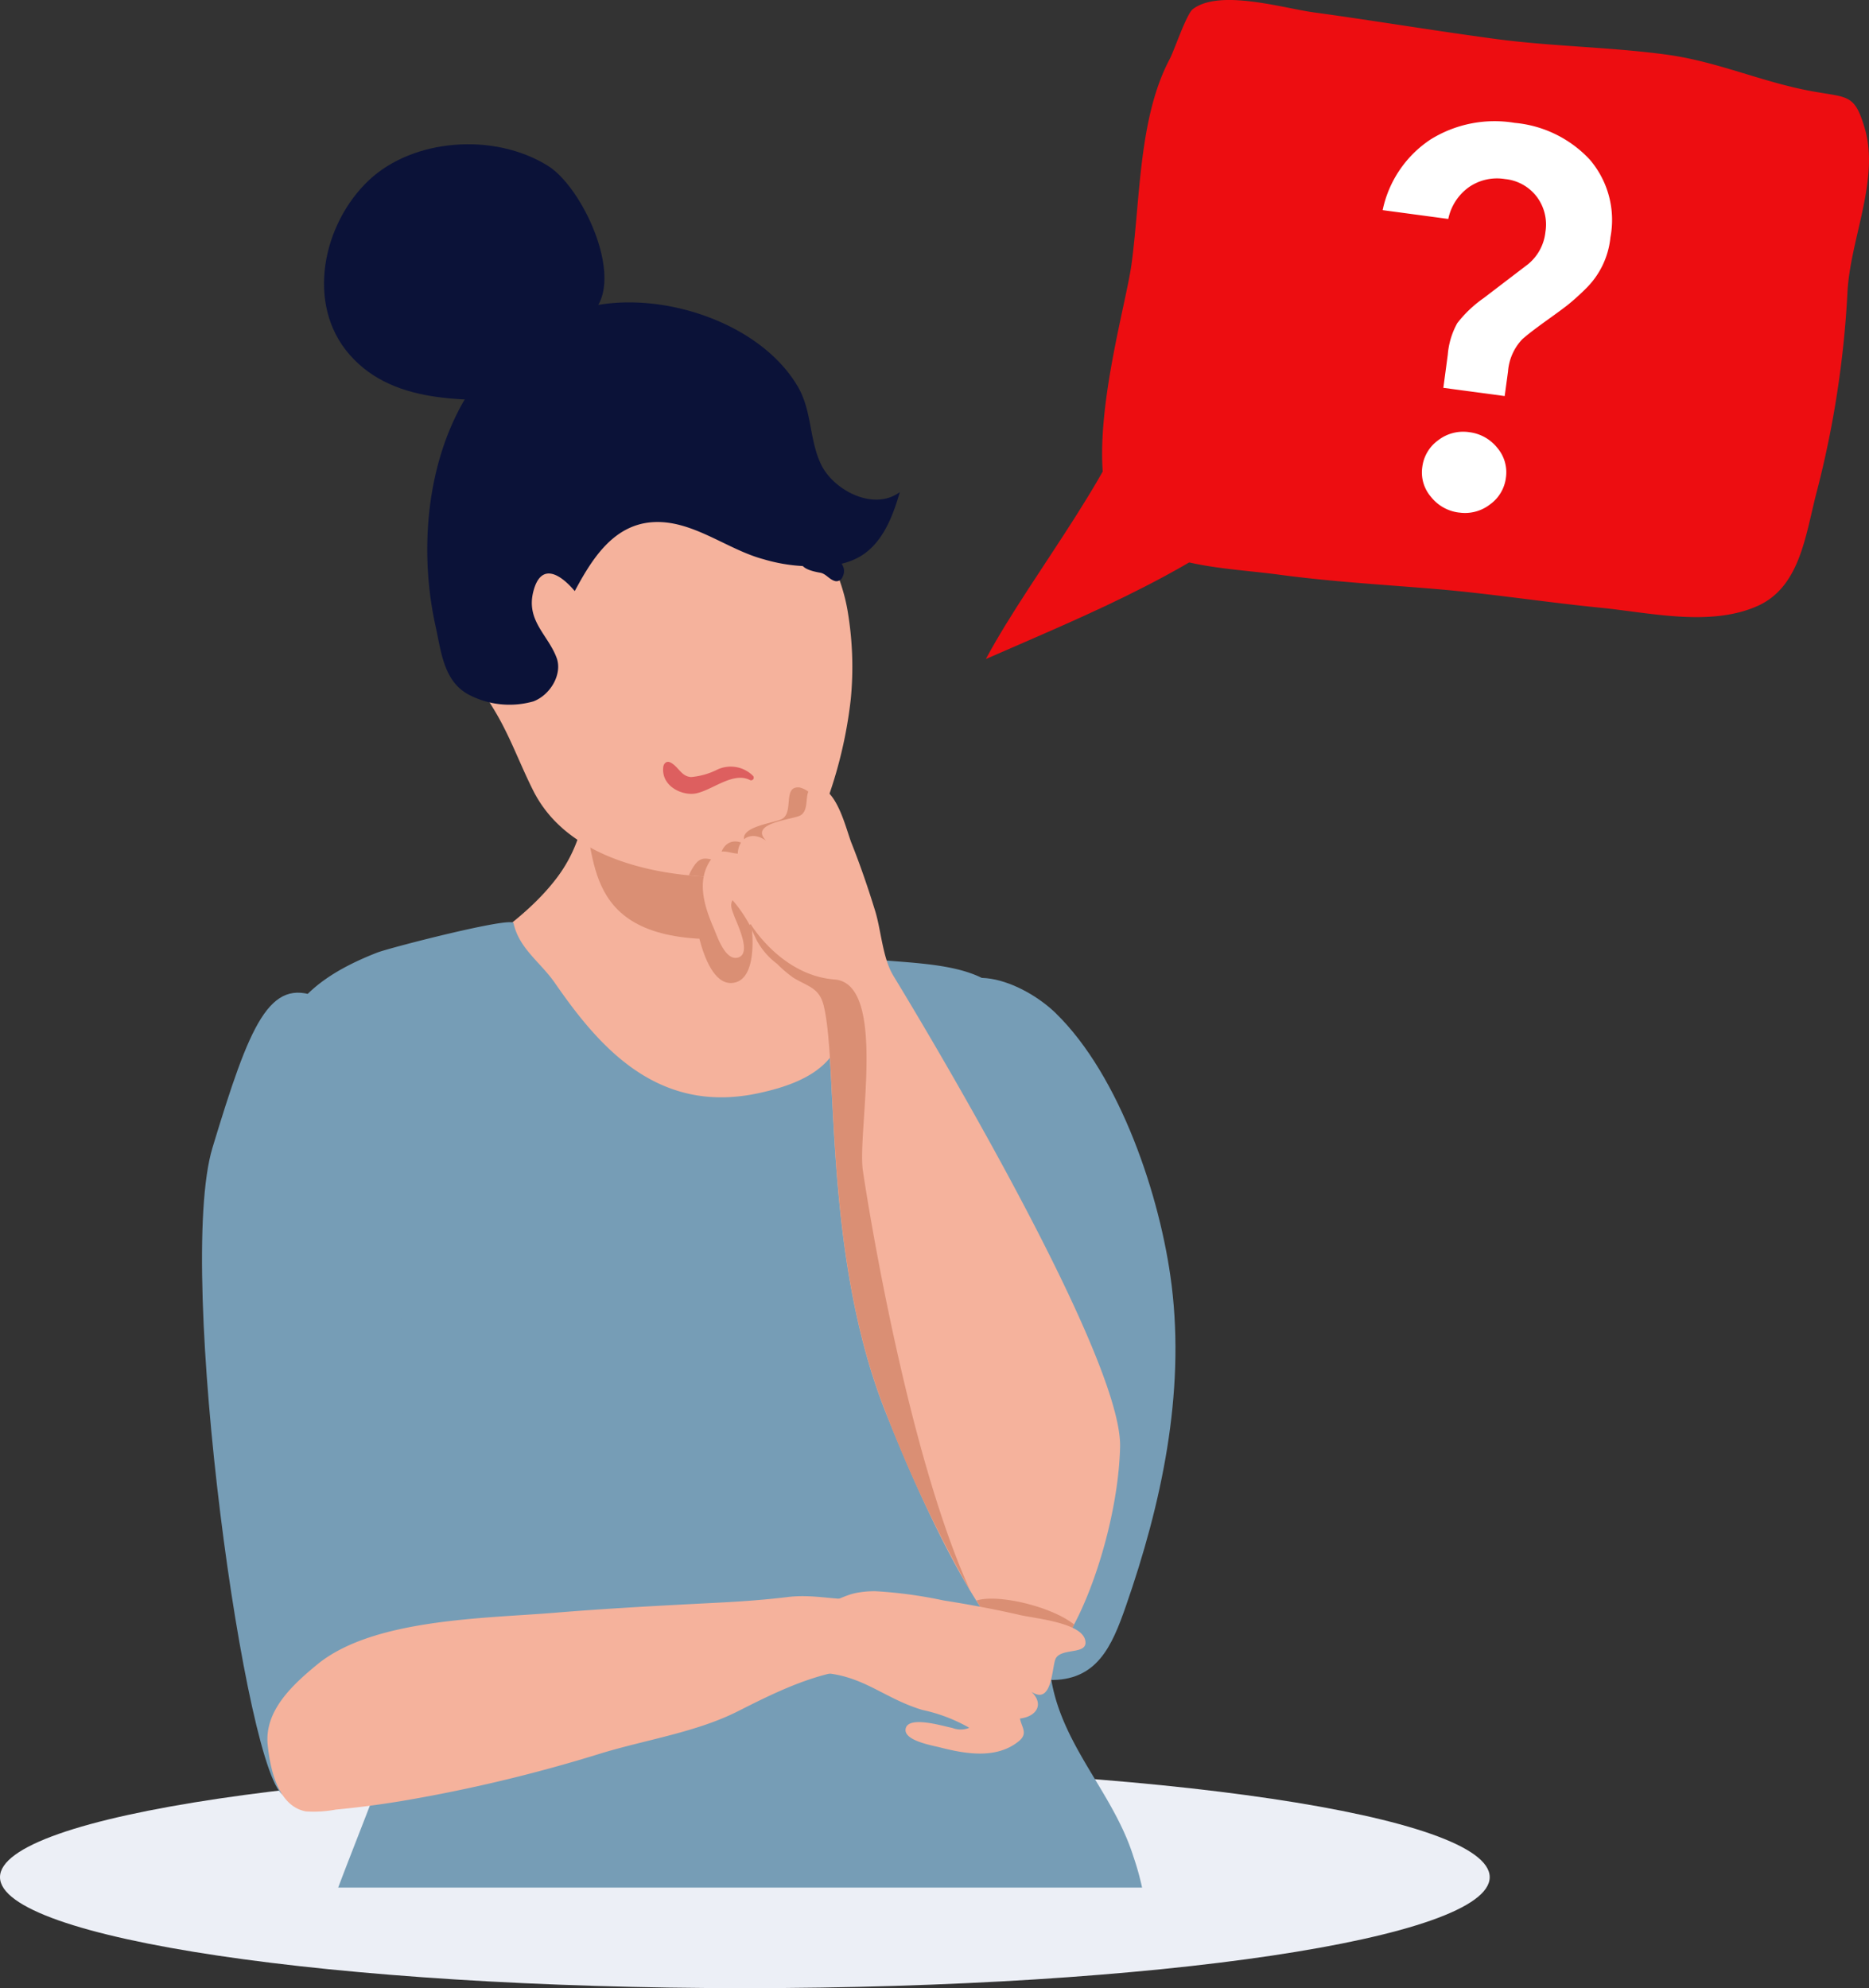 <svg xmlns="http://www.w3.org/2000/svg" xmlns:xlink="http://www.w3.org/1999/xlink" width="190.826" height="202.978" viewBox="0 0 190.826 202.978">
  <rect x="0" y="0" width="190.826" height="202.978" fill="#333333" stroke="none"/>
  <defs>
    <clipPath id="clip-path">
      <rect id="Rectangle_661" data-name="Rectangle 661" width="9.255" height="3.264" fill="none"/>
    </clipPath>
  </defs>
  <g id="Groupe_1384" data-name="Groupe 1384" transform="translate(105.605 -1093)">
    <path id="Tracé_13051" data-name="Tracé 13051" d="M152.1,764.291c0,6.264-34.048,11.332-76.052,11.332S0,770.555,0,764.291s34.054-11.323,76.048-11.323,76.052,5.068,76.052,11.323" transform="translate(-105.605 520.355)" fill="#eceff6"/>
    <path id="Tracé_13052" data-name="Tracé 13052" d="M469.989,48.8c.949,9.214,10.816,8.907,17.973,9.873,5.356.723,10.7,1.019,16.081,1.472,5.486.461,11.127,1.348,16.7,1.9,5.015.495,11.166,1.97,16.006-.16,4.335-1.908,4.91-7.093,6.022-11.435a102.058,102.058,0,0,0,3.195-20.5c.24-5.477,3.345-11.618,1.748-16.931-1.031-3.433-1.677-3.034-5.338-3.7-5.2-.944-9.62-3.034-14.913-3.748-5.776-.778-11.624-.82-17.4-1.592-6.215-.831-12.424-1.873-18.624-2.722-3.095-.423-9.568-2.4-12.3-.329-.662.5-1.9,4.224-2.374,5.113-3.152,5.945-2.979,14.111-3.885,20.879-.527,3.939-3.65,14.52-2.891,21.878" transform="translate(-462.949 1093)" fill="#ed0d11"/>
    <path id="Tracé_13053" data-name="Tracé 13053" d="M436.291,160.251c-1.7,8.721-11.191,19.963-15.981,28.905,10.626-4.658,22.6-9.4,31.5-17.651Z" transform="translate(-425.258 971.126)" fill="#ed0d11"/>
    <path id="Tracé_13054" data-name="Tracé 13054" d="M601.929,79.84,595.667,79l.452-3.379a7.916,7.916,0,0,1,.97-3.226,12.29,12.29,0,0,1,2.679-2.546l4.583-3.5a4.921,4.921,0,0,0,1.737-3.265,4.721,4.721,0,0,0-.876-3.585,4.637,4.637,0,0,0-3.252-1.814,5.031,5.031,0,0,0-3.69.832,5.3,5.3,0,0,0-2.1,3.241l-6.7-.9a11.457,11.457,0,0,1,4.883-7.21,12.385,12.385,0,0,1,8.6-1.7,11.935,11.935,0,0,1,7.674,3.762,9.479,9.479,0,0,1,2.1,7.919,8.5,8.5,0,0,1-2.566,5.293,23.676,23.676,0,0,1-1.862,1.669c-.419.32-.966.728-1.652,1.219s-1.271.918-1.756,1.285-.871.682-1.167.944a5.361,5.361,0,0,0-1.455,3.3Zm-4.665,11.895a4.306,4.306,0,0,1-2.857-1.6,3.82,3.82,0,0,1-.89-3.049,3.969,3.969,0,0,1,1.634-2.743,4.168,4.168,0,0,1,3.156-.816,4.321,4.321,0,0,1,2.861,1.592,3.839,3.839,0,0,1,.887,3.051,3.955,3.955,0,0,1-1.634,2.74,4.157,4.157,0,0,1-3.156.821" transform="translate(-553.905 1053.596)" fill="#fff"/>
    <path id="Tracé_13055" data-name="Tracé 13055" d="M193.4,319.2c-.294,3.62-.94,7.15-3.3,10.309-2.277,3.045-5.4,5.355-8.579,7.582-2.365,1.652-8.083,3.815-5.9,7.019,1.972,2.9,6.463,5.874,9.51,7.873,4.536,2.978,18.171,12.736,24.347,9.9,5.848-2.705,14.479-8.455,15.477-14.87,1.147-7.411-8.1-10.527-11.839-16.065a47.156,47.156,0,0,1-4.314-8.388c-.488-1.174-.561-3.745-1.2-4.631-3.206-4.431-9.58-1.354-14.023-1.4-.049.89-.1,1.784-.173,2.669" transform="translate(-238.789 853.028)" fill="#f5b29c"/>
    <path id="Tracé_13056" data-name="Tracé 13056" d="M267.291,276.651l.453,11.846c-1.813,5.529-3,10.231-6.347,12.36.012.056.028.111.036.173,0,0,.695,5.436-2.081,5.552-1.751.074-2.765-2.566-3.276-4.529-.092,0-.182,0-.276-.009-12.644-.82-9.853-10.179-12.182-14.4,0-.09-.765-5.923-.771-6.015-.7-13.565,17.478-12.523,24.445-4.983" transform="translate(-290.278 886.779)" fill="#da8f74"/>
    <path id="Tracé_13057" data-name="Tracé 13057" d="M197.769,206.706a12.619,12.619,0,0,1-2.881-3.715c-1.355-2.673-2.34-5.474-3.876-8.067-1.938-3.268-4.312-6.275-5.557-9.909-1.9-5.556-.4-13.373,3.4-17.855,3.962-4.664,10.654-6.463,16.562-6.464,5.394,0,13.285,1.031,15.118,7.131a38.632,38.632,0,0,0,2.762,7.494c1.571,2.988,3.152,6.04,3.684,9.412a34.111,34.111,0,0,1,.3,8.846,45.456,45.456,0,0,1-4.02,14.233c-2.273,4.631-7.59,4.165-11.95,3.816-4.7-.377-9.957-1.721-13.546-4.921" transform="translate(-246.02 970.787)" fill="#f5b29c"/>
    <path id="Tracé_13058" data-name="Tracé 13058" d="M345.894,238.082a.677.677,0,0,1-.69.438c-.667-.132-.964-.762-1.608-.871-.616-.106-2.443-.461-1.733-1.451,1.03-1.434,5-.061,4.032,1.883" transform="translate(-365.474 913.818)" fill="#0b1238"/>
    <g id="Groupe_1379" data-name="Groupe 1379" transform="translate(-37.904 1170.78)" style="mix-blend-mode: multiply;isolation: isolate">
      <g id="Groupe_1378" data-name="Groupe 1378">
        <g id="Groupe_1377" data-name="Groupe 1377" clip-path="url(#clip-path)">
          <path id="Tracé_13059" data-name="Tracé 13059" d="M282.707,325.351c.046-.443.368-.69.74-.5.829.422,1.092,1.419,2.1,1.486a7.3,7.3,0,0,0,2.653-.746,3.222,3.222,0,0,1,3.668.616.271.271,0,0,1-.291.445c-1.7-.9-3.818,1-5.5,1.35-1.4.29-3.565-.712-3.369-2.649" transform="translate(-282.694 -324.785)" fill="#dd5f5f"/>
        </g>
      </g>
    </g>
    <path id="Tracé_13060" data-name="Tracé 13060" d="M224.583,155.567a17.251,17.251,0,0,1-8.105-.436c-3.761-1-7.313-4.083-11.384-3.774-4.032.308-6.187,3.889-7.88,7.031-1.369-1.636-3.442-3.077-4.233.062-.749,2.973,1.53,4.426,2.387,6.764.6,1.632-.621,3.771-2.378,4.435a8.933,8.933,0,0,1-6.541-.658c-2.62-1.341-2.87-4.426-3.451-7.051-2.808-12.735,1.165-29.061,15.591-32.554,7.279-1.763,17.524,1.51,21.4,8.122,1.466,2.5,1.156,5.441,2.387,7.973,1.276,2.621,5.364,4.776,8.029,2.8-.7,2.413-1.726,5.188-4.031,6.557a6.785,6.785,0,0,1-1.794.726" transform="translate(-244.138 994.959)" fill="#0b1238"/>
    <path id="Tracé_13061" data-name="Tracé 13061" d="M163.784,79.677c6.321-1.785,1.238-13.481-2.791-15.978-5.547-3.447-13.779-2.754-18.266,1.463-4.73,4.455-6.483,12.667-1.995,17.806,4.691,5.391,12.65,4.605,19.1,4.605Z" transform="translate(-210.657 1046.228)" fill="#0b1238"/>
    <path id="Tracé_13062" data-name="Tracé 13062" d="M419.5,448.158c.005.041.012.085.017.127,1.364,11.107-1.036,22.285-4.676,32.736-1.432,4.108-2.955,7.67-7.876,7.534-2.378-.063-3.139-.456-4.279-2.478-5.81-10.294-1.481-21.222-3.585-32.243-2.112-11.053-7.025-22.112-3.589-33.453,1.841-6.071,8.926-3.057,12.16.091,6.585,6.409,10.709,18.765,11.828,27.687" transform="translate(-405.494 775.959)" fill="#769db6"/>
    <path id="Tracé_13063" data-name="Tracé 13063" d="M197.651,468.983c.595,7.688,6.4,12.619,8.579,19.577a27.345,27.345,0,0,1,.877,3.139H125.03c1.522-4.069,4.644-11.765,5.187-13.795,1.112-4.154.664-8.536.842-12.768.381-9.043.335-18.17-2.747-26.875-2.395-6.768-5.905-13.466-7.342-20.479-.835-4.081-2.9-9.428-1.5-13.516,1.394-4.07,5.434-6.416,9.535-8.021,1.283-.5,13.773-3.71,13.927-3.006.574,2.614,2.744,3.967,4.236,6.123,4.44,6.412,10.378,13.409,20.645,11.261,2.814-.59,5.661-1.553,7.339-3.538,2.525-2.985,4.324-6.851,2.67-10.382,4.127.676,10.244.315,13.7,2.569,3.741,2.44,5.313,8.619,6.3,12.439,1.485,5.767,1.883,11.272.023,16.968-1.473,4.51-2.737,7.742-1.856,12.448,1.661,8.9.979,18.956,1.664,27.856" transform="translate(-196.105 794.011)" fill="#769db6"/>
    <path id="Tracé_13064" data-name="Tracé 13064" d="M293.7,344.654a5.09,5.09,0,0,1,.595-1.064c.784-1.08,1.5-.484,2.554-.4.062-1.774,1.422-2.614,2.9-1.457-1.841-2.039,2.781-2.367,3.52-2.868,1.141-.772-.011-3.373,1.743-3.176a2.537,2.537,0,0,1,1.7,1.484c-1.884,3.431-4.476,6.329-8.052,7.726a41.81,41.81,0,0,1-4.391-.2c-.187-.015-.376-.034-.564-.053" transform="translate(-328.965 837.708)" fill="#da8f74"/>
    <path id="Tracé_13065" data-name="Tracé 13065" d="M319.1,354.756c-1.075-1.751-1.236-4.616-1.837-6.568-.717-2.334-1.51-4.651-2.416-6.93-.543-1.362-1.461-5.523-3.454-5.726-1.755-.178-.6,2.174-1.745,2.874-.737.451-5.359.749-3.518,2.6-1.474-1.047-2.835-.288-2.9,1.317-1.049-.078-1.771-.618-2.554.359-1.793,2.236-.855,5.031.1,7.251.337.782,1.153,3.324,2.449,3.005,1.5-.365-.086-3.483-.381-4.314-.191-.536-.442-1.013-.148-1.551a13.886,13.886,0,0,1,2.474,4.128,7.249,7.249,0,0,0,2.056,2.368,12.7,12.7,0,0,0,1.649,1.412c1.493.915,2.663,1.019,3.114,2.853,1.513,6.13-.06,25.467,6.352,41.555s11.774,24.2,14.963,25.553,8.723-12.076,8.96-22.057-23.17-48.127-23.17-48.127" transform="translate(-333.508 837.829)" fill="#f5b29c"/>
    <path id="Tracé_13066" data-name="Tracé 13066" d="M426.247,684.165a14.5,14.5,0,0,1-1.885,2.845,3.93,3.93,0,0,1-.717-.007l-1.287,1.163a1.2,1.2,0,0,1-.37-.082c-1.479-.627-3.423-2.707-5.723-6.359,2.115-.7,7.606.558,9.982,2.44" transform="translate(-422.181 574.685)" fill="#da8f74"/>
    <path id="Tracé_13067" data-name="Tracé 13067" d="M353.778,678.338a45.692,45.692,0,0,1,6.973.939c2.637.417,5.261.9,7.857,1.5,1.55.353,6.216.77,6.635,2.546.369,1.563-2.332.757-2.988,1.854-.425.709-.3,4.9-2.507,3.426,1.3,1.224.6,2.523-1.163,2.738.189.937.853,1.534-.144,2.334-2.281,1.836-5.444,1.268-7.982.622-.893-.227-3.768-.711-3.546-1.91.256-1.384,3.839-.267,4.782-.082a2.343,2.343,0,0,0,1.719-.018,16.614,16.614,0,0,0-4.783-1.822c-4.136-1.239-6.2-3.746-10.91-3.823a63.852,63.852,0,0,0,0-6.848c1.452-.054,2.691-.985,4.141-1.277a9.842,9.842,0,0,1,1.917-.176" transform="translate(-370.052 577.112)" fill="#f5b29c"/>
    <path id="Tracé_13068" data-name="Tracé 13068" d="M97.984,423.663c4.482,1.888,10.76,15.132,8.965,25.732s2.065,38.324-1.606,45.654-6.883,11.429-10.775,10.145S83.392,451.6,87.2,439.017s5.8-17.455,10.779-15.355" transform="translate(-171.11 771.156)" fill="#769db6"/>
    <path id="Tracé_13069" data-name="Tracé 13069" d="M176.369,687.524c.007.1.013.209.017.313-5.152-.236-9.982,2.173-14.328,4.371-4.259,2.152-9.38,2.9-14.021,4.314a155.824,155.824,0,0,1-20.413,4.871c-2.2.357-4.409.653-6.63.859a12.175,12.175,0,0,1-3.068.184c-2.927-.556-3.657-4.542-3.887-6.782-.354-3.442,2.447-6.079,5.073-8.229,5.7-4.67,17.09-4.681,24.234-5.268,5.467-.451,10.948-.737,16.428-1.016,2.492-.124,4.925-.293,7.389-.593,2.581-.316,4.853.352,7.367.23.529,2.13,1.657,4.575,1.839,6.745" transform="translate(-192.311 575.496)" fill="#f5b29c"/>
    <path id="Tracé_13070" data-name="Tracé 13070" d="M342.073,461.969a129.878,129.878,0,0,1-8.593-18.141c-6.412-16.089-4.839-35.425-6.352-41.556-.452-1.834-1.621-1.938-3.114-2.852a12.671,12.671,0,0,1-1.649-1.412,7.249,7.249,0,0,1-2.056-2.368c-.254-.519-.493-1.048-.748-1.564a.409.409,0,0,1,.113-.118s3.125,5.236,8.562,5.653,2.314,15.5,2.891,19.475c.545,3.749,4.581,28.866,10.945,42.883" transform="translate(-348.636 793.388)" fill="#da8f74"/>
  </g>
</svg>
